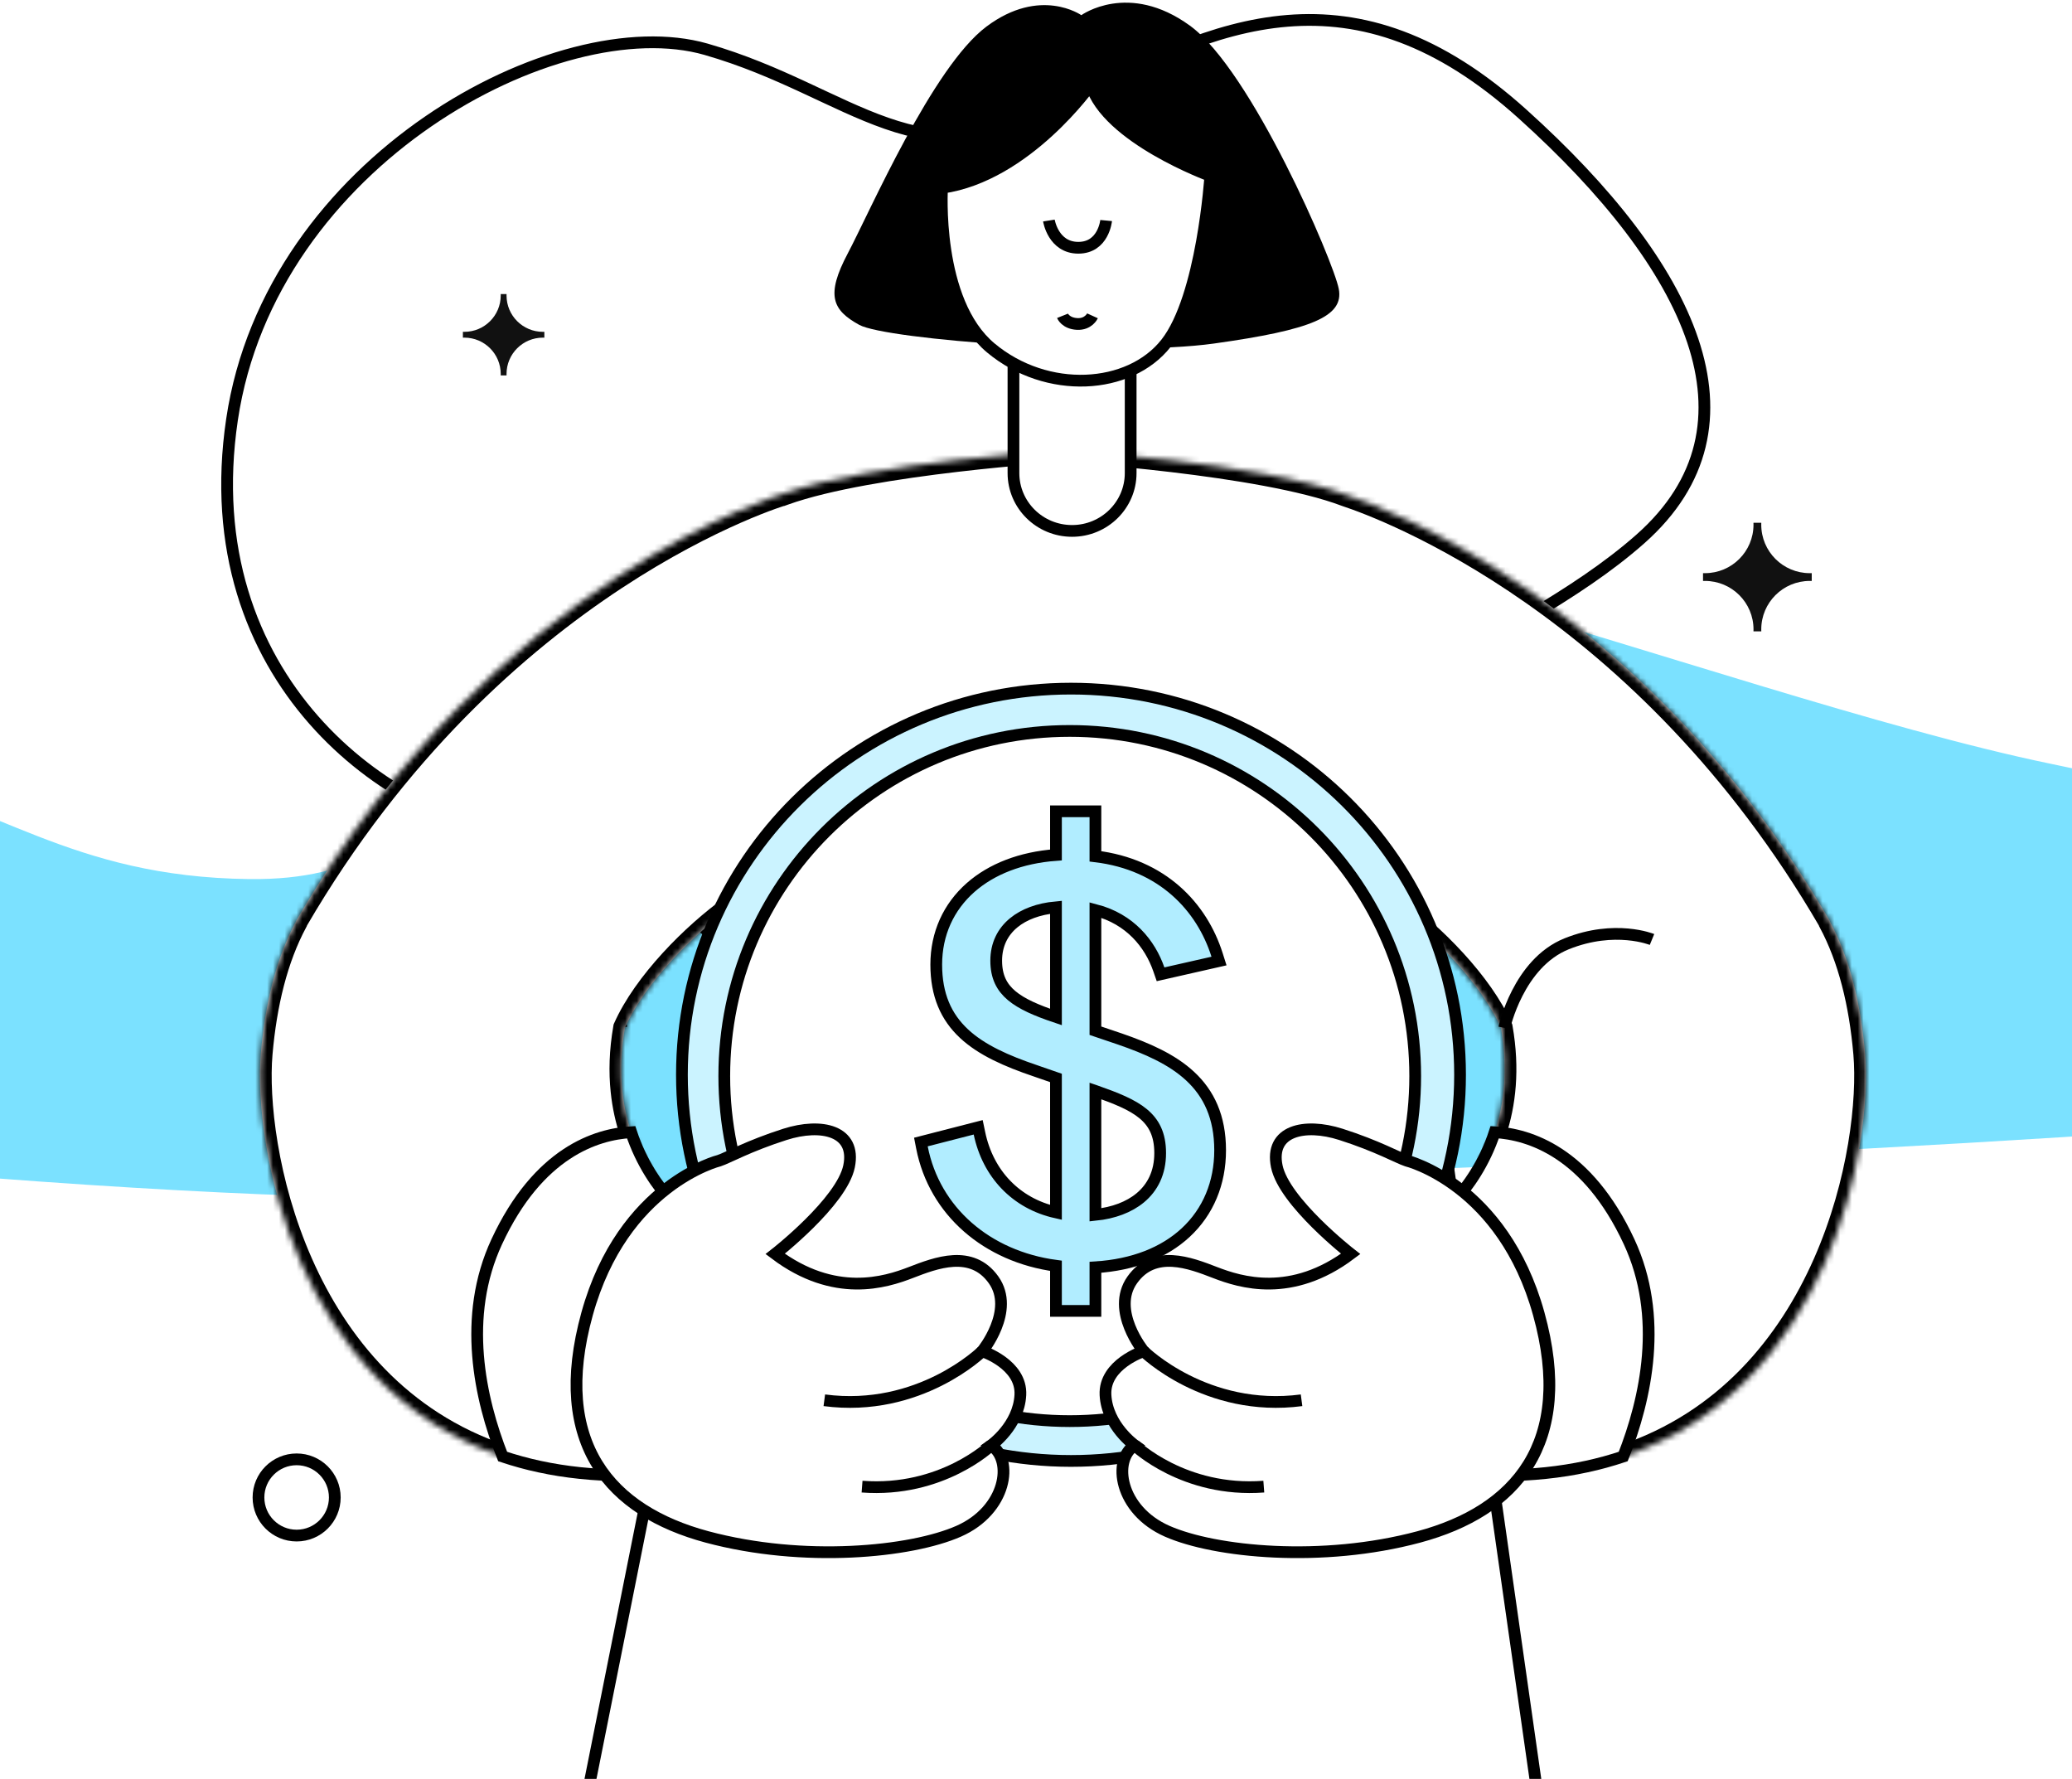 <svg width="353" height="303" viewBox="0 0 353 303" fill="none" xmlns="http://www.w3.org/2000/svg">
<g clip-path="url(#clip0_216_45)">
<g filter="url(#filter0_f_216_45)">
<path d="M462 178.683C462 194.671 119.447 204 68.275 204C17.104 204 -137 191.454 -137 175.466C-137 164.707 -84.902 120.162 -23.482 132.127C-0.802 136.545 11.748 149.373 42.476 149.733C80.978 150.186 70.294 118.245 104.395 126.879C138.495 135.513 161.378 143.639 175.288 95.559C188.3 74.736 292.138 118.26 349.379 130.095C434.891 147.776 462 174.111 462 178.683Z" fill="#7BE1FF"/>
</g>
<path d="M205.579 149.033C205.579 149.033 171.757 189.393 136.065 168.521C100.372 147.648 113.754 144.89 90.032 142.473C66.31 140.056 32.978 115.583 39.526 71.476C46.073 27.369 95.188 1.182 120.293 8.392C145.398 15.603 156.596 31.719 181.88 17.629C207.165 3.538 230.698 -6.423 259.391 19.416C288.084 45.255 301.334 72.427 279.49 91.777C257.646 111.126 218.866 121.318 205.579 149.033Z" stroke="black" stroke-width="2" stroke-miterlimit="10"/>
<path d="M105.874 175.076C105.874 175.076 103.505 164.073 95.246 160.758C86.987 157.443 80.705 160.022 80.705 160.022" stroke="black" stroke-width="2" stroke-miterlimit="10"/>
<mask id="path-4-inside-1_216_45" fill="white">
<path fill-rule="evenodd" clip-rule="evenodd" d="M255.713 175.079C252.34 167.488 244.159 159.242 237.612 154.543C236.913 187.431 234.505 219.515 234.505 219.515H181.144H127.783C127.783 219.515 125.371 187.381 124.675 154.466C118.113 159.15 109.862 167.441 106.467 175.074L106.466 175.076V175.088C105.774 179.027 105.694 182.605 106.033 185.832C106.301 188.392 106.831 190.733 107.532 192.848C111.03 203.447 118.747 208.556 118.747 208.556L114.324 250.914C103.159 251.94 93.671 250.783 85.636 248.086C50.414 236.292 43.083 195.053 44.433 179.459C45.171 170.968 47.03 163.27 50.413 156.983L50.413 156.982C50.452 156.867 50.473 156.808 50.473 156.808C84.493 98.381 133.613 84.056 133.613 84.056L133.613 84.056C148.422 78.74 181.144 76.696 181.144 76.696C181.144 76.696 214.904 78.804 229.36 84.309C235.821 86.444 280.227 102.747 311.707 156.807C311.707 156.807 311.728 156.865 311.763 156.975C315.151 163.266 317.012 170.964 317.748 179.46C319.098 195.053 311.767 236.292 276.545 248.086C268.509 250.783 259.022 251.94 247.857 250.914L243.434 208.556C243.434 208.556 251.151 203.447 254.649 192.848C256.233 188.062 256.954 182.152 255.715 175.089C255.714 175.085 255.714 175.082 255.713 175.079Z"/>
</mask>
<path fill-rule="evenodd" clip-rule="evenodd" d="M255.713 175.079C252.34 167.488 244.159 159.242 237.612 154.543C236.913 187.431 234.505 219.515 234.505 219.515H181.144H127.783C127.783 219.515 125.371 187.381 124.675 154.466C118.113 159.15 109.862 167.441 106.467 175.074L106.466 175.076V175.088C105.774 179.027 105.694 182.605 106.033 185.832C106.301 188.392 106.831 190.733 107.532 192.848C111.03 203.447 118.747 208.556 118.747 208.556L114.324 250.914C103.159 251.94 93.671 250.783 85.636 248.086C50.414 236.292 43.083 195.053 44.433 179.459C45.171 170.968 47.03 163.27 50.413 156.983L50.413 156.982C50.452 156.867 50.473 156.808 50.473 156.808C84.493 98.381 133.613 84.056 133.613 84.056L133.613 84.056C148.422 78.74 181.144 76.696 181.144 76.696C181.144 76.696 214.904 78.804 229.36 84.309C235.821 86.444 280.227 102.747 311.707 156.807C311.707 156.807 311.728 156.865 311.763 156.975C315.151 163.266 317.012 170.964 317.748 179.46C319.098 195.053 311.767 236.292 276.545 248.086C268.509 250.783 259.022 251.94 247.857 250.914L243.434 208.556C243.434 208.556 251.151 203.447 254.649 192.848C256.233 188.062 256.954 182.152 255.715 175.089C255.714 175.085 255.714 175.082 255.713 175.079Z" fill="white"/>
<path d="M237.612 154.543L238.778 152.918L235.693 150.704L235.612 154.501L237.612 154.543ZM255.713 175.079L257.683 174.734L257.641 174.492L257.541 174.267L255.713 175.079ZM234.505 219.515V221.515H236.361L236.5 219.665L234.505 219.515ZM127.783 219.515L125.788 219.665L125.927 221.515H127.783V219.515ZM124.675 154.466L126.674 154.424L126.594 150.639L123.513 152.838L124.675 154.466ZM106.467 175.074L104.639 174.262L104.539 174.487L104.496 174.731L106.467 175.074ZM106.466 175.076L104.496 174.732L104.466 174.902V175.076H106.466ZM106.466 175.088L108.436 175.435L108.466 175.263V175.088H106.466ZM106.033 185.832L108.022 185.624L108.022 185.622L106.033 185.832ZM107.532 192.848L109.431 192.221L109.43 192.22L107.532 192.848ZM118.747 208.556L120.737 208.764L120.862 207.558L119.851 206.888L118.747 208.556ZM114.324 250.914L114.507 252.906L116.143 252.755L116.313 251.122L114.324 250.914ZM85.636 248.086L86.272 246.19L86.271 246.19L85.636 248.086ZM44.433 179.459L42.44 179.286L42.44 179.287L44.433 179.459ZM50.413 156.983L52.174 157.93L52.261 157.769L52.317 157.595L50.413 156.983ZM50.413 156.982L48.516 156.349L48.513 156.359L48.509 156.37L50.413 156.982ZM50.473 156.808L48.745 155.801L48.652 155.961L48.59 156.134L50.473 156.808ZM133.613 84.056L134.386 82.211L133.733 81.937L133.053 82.136L133.613 84.056ZM133.613 84.056L132.84 85.9L133.557 86.201L134.289 85.938L133.613 84.056ZM181.144 76.696L181.269 74.7L181.144 74.692L181.019 74.7L181.144 76.696ZM229.36 84.309L228.648 86.178L228.69 86.194L228.732 86.208L229.36 84.309ZM311.707 156.807L313.59 156.133L313.528 155.96L313.435 155.801L311.707 156.807ZM311.763 156.975L309.86 157.588L309.916 157.763L310.002 157.924L311.763 156.975ZM317.748 179.46L319.741 179.287L319.741 179.287L317.748 179.46ZM276.545 248.086L275.91 246.19L275.909 246.19L276.545 248.086ZM247.857 250.914L245.868 251.122L246.038 252.756L247.674 252.906L247.857 250.914ZM243.434 208.556L242.33 206.888L241.318 207.558L241.444 208.764L243.434 208.556ZM254.649 192.848L252.75 192.22L252.75 192.222L254.649 192.848ZM255.715 175.089L253.745 175.434L253.745 175.434L255.715 175.089ZM236.445 156.168C242.845 160.761 250.714 168.753 253.885 175.891L257.541 174.267C253.967 166.222 245.473 157.724 238.778 152.918L236.445 156.168ZM234.505 219.515C236.5 219.665 236.5 219.665 236.5 219.665C236.5 219.664 236.5 219.664 236.5 219.663C236.5 219.662 236.5 219.661 236.5 219.659C236.5 219.655 236.501 219.649 236.501 219.641C236.503 219.625 236.504 219.601 236.507 219.57C236.511 219.508 236.518 219.415 236.527 219.293C236.545 219.049 236.571 218.687 236.605 218.215C236.672 217.271 236.769 215.886 236.888 214.122C237.125 210.595 237.448 205.549 237.793 199.475C238.483 187.33 239.261 171.061 239.611 154.585L235.612 154.501C235.263 170.912 234.488 187.13 233.8 199.249C233.456 205.307 233.133 210.338 232.897 213.854C232.779 215.612 232.682 216.991 232.615 217.93C232.582 218.4 232.556 218.759 232.538 219.001C232.529 219.122 232.522 219.213 232.518 219.274C232.515 219.305 232.514 219.328 232.513 219.343C232.512 219.351 232.512 219.356 232.511 219.36C232.511 219.362 232.511 219.364 232.511 219.364C232.511 219.365 232.511 219.365 232.511 219.365C232.511 219.366 232.511 219.366 234.505 219.515ZM181.144 221.515H234.505V217.515H181.144V221.515ZM127.783 221.515H181.144V217.515H127.783V221.515ZM122.675 154.509C123.024 170.998 123.802 187.285 124.493 199.447C124.838 205.529 125.162 210.581 125.399 214.114C125.518 215.88 125.615 217.267 125.683 218.213C125.716 218.685 125.743 219.048 125.761 219.293C125.77 219.415 125.776 219.508 125.781 219.57C125.783 219.601 125.785 219.625 125.786 219.641C125.787 219.649 125.787 219.655 125.788 219.659C125.788 219.661 125.788 219.662 125.788 219.663C125.788 219.664 125.788 219.664 125.788 219.665C125.788 219.665 125.788 219.665 127.783 219.515C129.777 219.366 129.777 219.366 129.777 219.365C129.777 219.365 129.777 219.365 129.777 219.364C129.777 219.364 129.777 219.362 129.777 219.36C129.776 219.356 129.776 219.351 129.775 219.343C129.774 219.328 129.772 219.305 129.77 219.274C129.766 219.213 129.759 219.121 129.75 219C129.732 218.758 129.706 218.398 129.673 217.928C129.605 216.987 129.509 215.606 129.39 213.846C129.154 210.325 128.831 205.286 128.487 199.22C127.797 187.086 127.022 170.849 126.674 154.424L122.675 154.509ZM108.294 175.887C111.487 168.708 119.425 160.671 125.836 156.094L123.513 152.838C116.801 157.629 108.236 166.173 104.639 174.262L108.294 175.887ZM108.436 175.42L108.437 175.418L104.496 174.731L104.496 174.732L108.436 175.42ZM108.466 175.088V175.076H104.466V175.088H108.466ZM108.022 185.622C107.703 182.585 107.776 179.193 108.436 175.435L104.496 174.742C103.773 178.861 103.685 182.626 104.044 186.041L108.022 185.622ZM109.43 192.22C108.774 190.236 108.274 188.037 108.022 185.624L104.044 186.039C104.327 188.748 104.889 191.229 105.633 193.477L109.43 192.22ZM118.747 208.556C119.851 206.888 119.852 206.889 119.852 206.889C119.853 206.889 119.853 206.89 119.853 206.89C119.854 206.89 119.854 206.89 119.855 206.891C119.855 206.891 119.856 206.891 119.855 206.891C119.855 206.891 119.853 206.889 119.849 206.887C119.841 206.881 119.826 206.871 119.804 206.855C119.76 206.825 119.689 206.775 119.595 206.705C119.405 206.566 119.12 206.348 118.763 206.052C118.046 205.459 117.042 204.553 115.931 203.331C113.705 200.884 111.072 197.195 109.431 192.221L105.633 193.475C107.489 199.101 110.464 203.265 112.972 206.023C114.227 207.402 115.371 208.437 116.211 209.132C116.631 209.481 116.977 209.745 117.223 209.926C117.346 210.017 117.445 210.087 117.516 210.137C117.551 210.161 117.58 210.181 117.601 210.196C117.612 210.203 117.621 210.209 117.628 210.214C117.632 210.216 117.635 210.218 117.637 210.22C117.638 210.22 117.64 210.221 117.641 210.222C117.641 210.222 117.642 210.223 117.642 210.223C117.643 210.223 117.643 210.224 118.747 208.556ZM116.313 251.122L120.737 208.764L116.758 208.348L112.335 250.706L116.313 251.122ZM84.999 249.982C93.329 252.777 103.099 253.954 114.507 252.906L114.141 248.923C103.219 249.926 94.014 248.788 86.272 246.19L84.999 249.982ZM42.44 179.287C41.736 187.423 43.289 201.968 49.49 216.006C55.71 230.084 66.703 243.856 85.001 249.983L86.271 246.19C69.347 240.523 59.063 227.777 53.149 214.389C47.217 200.96 45.78 187.089 46.425 179.632L42.44 179.287ZM48.652 156.035C45.098 162.641 43.193 170.63 42.44 179.286L46.425 179.633C47.149 171.307 48.963 163.899 52.174 157.93L48.652 156.035ZM48.509 156.37L48.509 156.371L52.317 157.595L52.318 157.593L48.509 156.37ZM50.473 156.808C48.59 156.134 48.59 156.135 48.59 156.135C48.59 156.135 48.59 156.135 48.59 156.135C48.59 156.135 48.589 156.135 48.589 156.135C48.589 156.135 48.589 156.135 48.589 156.135C48.589 156.135 48.589 156.136 48.589 156.136C48.589 156.136 48.589 156.137 48.588 156.138C48.588 156.139 48.587 156.14 48.587 156.142C48.586 156.146 48.584 156.15 48.582 156.155C48.578 156.166 48.573 156.18 48.567 156.198C48.555 156.234 48.538 156.284 48.516 156.349L52.311 157.614C52.327 157.564 52.34 157.528 52.348 157.505C52.352 157.494 52.354 157.486 52.356 157.482C52.356 157.48 52.357 157.479 52.357 157.479C52.357 157.479 52.357 157.479 52.357 157.479C52.357 157.479 52.357 157.48 52.356 157.48C52.356 157.48 52.356 157.48 52.356 157.48C52.356 157.48 52.356 157.48 52.356 157.481C52.356 157.481 52.356 157.481 52.356 157.481C52.356 157.481 52.356 157.481 52.356 157.481C52.356 157.481 52.356 157.481 50.473 156.808ZM133.613 84.056C133.053 82.136 133.052 82.136 133.051 82.136C133.05 82.136 133.049 82.137 133.048 82.137C133.045 82.138 133.041 82.139 133.037 82.14C133.029 82.143 133.018 82.146 133.004 82.15C132.975 82.159 132.935 82.171 132.884 82.187C132.78 82.219 132.631 82.265 132.437 82.328C132.05 82.454 131.486 82.643 130.761 82.903C129.31 83.423 127.216 84.228 124.602 85.376C119.376 87.671 112.072 91.34 103.701 96.851C86.954 107.877 65.934 126.279 48.745 155.801L52.201 157.814C69.031 128.91 89.582 110.936 105.9 100.192C114.061 94.819 121.164 91.255 126.211 89.038C128.734 87.93 130.743 87.159 132.112 86.668C132.796 86.422 133.32 86.246 133.669 86.133C133.844 86.077 133.974 86.036 134.059 86.01C134.101 85.997 134.132 85.988 134.151 85.982C134.161 85.979 134.167 85.977 134.171 85.976C134.173 85.976 134.174 85.975 134.174 85.975C134.174 85.975 134.174 85.975 134.174 85.975C134.174 85.975 134.173 85.976 133.613 84.056ZM134.386 82.211L134.386 82.211L132.84 85.9L132.84 85.9L134.386 82.211ZM181.144 76.696C181.019 74.7 181.019 74.7 181.019 74.7C181.018 74.7 181.018 74.7 181.017 74.7C181.016 74.7 181.014 74.7 181.012 74.7C181.008 74.7 181.002 74.701 180.993 74.701C180.977 74.702 180.953 74.704 180.921 74.706C180.857 74.71 180.763 74.716 180.639 74.725C180.393 74.741 180.031 74.766 179.566 74.799C178.635 74.866 177.292 74.967 175.634 75.105C172.319 75.381 167.743 75.805 162.699 76.396C152.68 77.57 140.584 79.428 132.938 82.173L134.289 85.938C141.451 83.367 153.121 81.546 163.165 80.369C168.153 79.784 172.682 79.365 175.966 79.091C177.607 78.955 178.935 78.855 179.852 78.789C180.311 78.756 180.666 78.732 180.906 78.716C181.026 78.708 181.118 78.702 181.179 78.698C181.209 78.696 181.232 78.694 181.247 78.693C181.255 78.693 181.26 78.692 181.264 78.692C181.266 78.692 181.267 78.692 181.268 78.692C181.268 78.692 181.268 78.692 181.269 78.692C181.269 78.692 181.269 78.692 181.144 76.696ZM230.072 82.44C222.581 79.588 210.293 77.665 200.066 76.452C194.914 75.841 190.219 75.403 186.812 75.118C185.108 74.976 183.724 74.871 182.766 74.802C182.287 74.768 181.914 74.742 181.66 74.725C181.533 74.717 181.436 74.71 181.37 74.706C181.337 74.704 181.312 74.703 181.295 74.701C181.287 74.701 181.28 74.7 181.276 74.7C181.274 74.7 181.272 74.7 181.271 74.7C181.27 74.7 181.27 74.7 181.269 74.7C181.269 74.7 181.269 74.7 181.144 76.696C181.019 78.692 181.019 78.692 181.019 78.692C181.02 78.692 181.02 78.692 181.02 78.692C181.021 78.692 181.023 78.692 181.024 78.692C181.028 78.692 181.034 78.693 181.042 78.693C181.057 78.694 181.081 78.696 181.112 78.698C181.175 78.702 181.269 78.708 181.393 78.716C181.641 78.733 182.007 78.758 182.479 78.792C183.424 78.86 184.791 78.963 186.478 79.104C189.853 79.387 194.501 79.82 199.595 80.424C209.863 81.642 221.682 83.526 228.648 86.178L230.072 82.44ZM313.435 155.801C281.619 101.162 236.705 84.629 229.987 82.41L228.732 86.208C234.938 88.258 278.836 104.332 309.979 157.813L313.435 155.801ZM313.667 156.362C313.646 156.296 313.628 156.244 313.615 156.205C313.609 156.186 313.603 156.17 313.599 156.158C313.597 156.152 313.595 156.147 313.594 156.143C313.593 156.141 313.592 156.139 313.592 156.137C313.591 156.137 313.591 156.136 313.591 156.135C313.591 156.135 313.591 156.134 313.59 156.134C313.59 156.134 313.59 156.134 313.59 156.134C313.59 156.133 313.59 156.133 313.59 156.133C313.59 156.133 313.59 156.133 313.59 156.133C313.59 156.133 313.59 156.133 311.707 156.807C309.824 157.481 309.824 157.481 309.824 157.481C309.824 157.481 309.824 157.481 309.824 157.481C309.824 157.481 309.824 157.481 309.824 157.481C309.824 157.48 309.824 157.48 309.824 157.48C309.824 157.48 309.824 157.48 309.823 157.479C309.823 157.479 309.823 157.478 309.823 157.478C309.823 157.477 309.823 157.477 309.822 157.476C309.822 157.476 309.822 157.476 309.823 157.477C309.823 157.479 309.825 157.485 309.828 157.494C309.835 157.512 309.845 157.544 309.86 157.588L313.667 156.362ZM319.741 179.287C318.99 170.625 317.084 162.636 313.524 156.027L310.002 157.924C313.219 163.895 315.034 171.302 315.756 179.632L319.741 179.287ZM277.18 249.983C295.478 243.856 306.471 230.084 312.691 216.006C318.892 201.968 320.445 187.423 319.741 179.287L315.756 179.632C316.401 187.089 314.964 200.96 309.032 214.389C303.118 227.777 292.834 240.523 275.91 246.19L277.18 249.983ZM247.674 252.906C259.082 253.954 268.852 252.777 277.182 249.983L275.909 246.19C268.167 248.788 258.962 249.926 248.04 248.923L247.674 252.906ZM241.444 208.764L245.868 251.122L249.846 250.706L245.423 208.348L241.444 208.764ZM252.75 192.222C251.109 197.195 248.476 200.884 246.25 203.331C245.139 204.553 244.135 205.459 243.418 206.052C243.061 206.348 242.776 206.566 242.586 206.705C242.492 206.775 242.421 206.825 242.377 206.856C242.355 206.871 242.34 206.881 242.332 206.887C242.328 206.889 242.326 206.891 242.325 206.891C242.325 206.891 242.325 206.891 242.326 206.891C242.327 206.89 242.327 206.89 242.328 206.89C242.328 206.89 242.328 206.889 242.329 206.889C242.329 206.889 242.33 206.888 243.434 208.556C244.538 210.224 244.538 210.223 244.539 210.223C244.539 210.223 244.54 210.222 244.54 210.222C244.541 210.221 244.543 210.221 244.544 210.22C244.546 210.218 244.549 210.216 244.553 210.214C244.56 210.209 244.569 210.203 244.579 210.196C244.601 210.181 244.629 210.162 244.665 210.137C244.736 210.087 244.835 210.017 244.958 209.926C245.204 209.745 245.55 209.481 245.97 209.133C246.81 208.437 247.954 207.403 249.209 206.023C251.717 203.265 254.692 199.101 256.548 193.475L252.75 192.222ZM253.745 175.434C254.926 182.165 254.232 187.741 252.75 192.22L256.548 193.476C258.233 188.383 258.982 182.138 257.685 174.743L253.745 175.434ZM253.743 175.424C253.743 175.426 253.744 175.428 253.744 175.429C253.744 175.431 253.745 175.432 253.745 175.434L257.685 174.743C257.684 174.742 257.684 174.74 257.684 174.738C257.684 174.737 257.683 174.735 257.683 174.734L253.743 175.424Z" fill="black" mask="url(#path-4-inside-1_216_45)"/>
<path d="M256.277 175.076C256.277 175.076 258.647 164.073 266.906 160.758C275.165 157.443 281.447 160.022 281.447 160.022" stroke="black" stroke-width="2" stroke-miterlimit="10"/>
<path d="M192.627 57.041V80.58C192.627 86.019 188.157 90.43 182.645 90.43C177.13 90.43 172.66 86.019 172.66 80.58V57.041H192.627Z" fill="white" stroke="black" stroke-width="2" stroke-miterlimit="10"/>
<path d="M184.223 2.586C184.223 2.586 177.232 -2.342 168.057 4.528C158.882 11.398 148.212 36.028 144.432 43.163C140.653 50.298 141.801 52.815 146.391 55.336C150.982 57.857 190.153 60.846 206.834 58.512C223.515 56.178 228.98 53.896 228.083 49.209C227.186 44.522 213.207 11.999 202.733 4.377C192.259 -3.244 184.223 2.586 184.223 2.586Z" fill="black"/>
<path d="M160.498 31.978C160.498 31.978 159.232 51.269 168.794 59.259C178.357 67.25 192.452 66.377 198.666 58.453C204.879 50.529 206.2 29.951 206.2 29.951C206.2 29.951 188.535 23.497 185.847 14.38C185.847 14.38 174.922 29.943 160.498 31.978Z" fill="white" stroke="black" stroke-width="2" stroke-miterlimit="10"/>
<path d="M186.125 53.794C186.125 53.794 185.446 55.292 183.486 55.18C181.527 55.068 181.018 53.794 181.018 53.794" stroke="black" stroke-width="2" stroke-miterlimit="10"/>
<path d="M178.697 37.563C178.697 37.563 179.422 42.2 183.714 42.2C188.007 42.2 188.449 37.563 188.449 37.563" stroke="black" stroke-width="2" stroke-miterlimit="10"/>
<path d="M100 306L127.619 167.769L240.919 158.138L262 306H100Z" fill="white" stroke="black" stroke-width="2"/>
<path d="M248.745 183.067C248.745 219.386 219.076 248.841 182.461 248.841C145.845 248.841 116.176 219.386 116.176 183.067C116.176 146.748 145.845 117.293 182.461 117.293C219.076 117.293 248.745 146.748 248.745 183.067Z" fill="#CBF3FF" stroke="black" stroke-width="2"/>
<path d="M241.104 183.279C241.104 215.741 214.755 242.058 182.249 242.058C149.742 242.058 123.393 215.741 123.393 183.279C123.393 150.818 149.742 124.5 182.249 124.5C214.755 124.5 241.104 150.818 241.104 183.279Z" fill="white" stroke="black" stroke-width="2"/>
<path d="M179.902 222.284V223.284H180.902H185.623H186.623V222.284V215.856C193.111 215.453 198.333 213.344 201.989 209.959C205.834 206.4 207.869 201.501 207.869 195.927C207.869 190.249 205.947 186.265 202.77 183.31C199.644 180.402 195.364 178.551 190.766 176.963L190.76 176.961L186.623 175.561V155.004C192.546 156.548 195.918 160.768 197.427 165.106L197.72 165.95L198.592 165.753L206.619 163.932L207.679 163.691L207.351 162.654C204.76 154.474 198.032 147.237 186.623 145.859V139.187V138.187H185.623H180.902H179.902V139.187V145.625C173.918 146.067 168.928 148.029 165.369 151.159C161.611 154.466 159.506 159.029 159.506 164.298C159.506 169.485 161.184 173.209 164.226 176.051C167.212 178.841 171.447 180.716 176.424 182.4C176.425 182.401 176.426 182.401 176.427 182.401L179.902 183.604V206.507C173.103 204.991 168.31 199.932 166.867 193.038L166.653 192.014L165.639 192.274L157.802 194.287L156.889 194.522L157.069 195.447C159.189 206.302 168.162 214.033 179.902 215.6V222.284ZM179.902 173.224C176.593 172.108 174.067 171.025 172.351 169.583C170.658 168.16 169.721 166.358 169.721 163.627C169.721 160.907 170.815 158.724 172.718 157.165C174.449 155.748 176.899 154.81 179.902 154.535V173.224ZM197.654 196.406C197.654 199.76 196.363 202.278 194.262 204.023C192.348 205.612 189.705 206.605 186.623 206.923V185.819L186.713 185.85C190.135 187.056 192.865 188.131 194.759 189.7C196.571 191.202 197.654 193.19 197.654 196.406Z" fill="#B1EDFF" stroke="black" stroke-width="2"/>
<path d="M118.744 208.557L114.32 250.915C103.156 251.941 93.668 250.784 85.632 248.087C81.743 238.234 78.687 224.299 84.63 211.503C91.719 196.245 101.64 193.18 107.528 192.849C111.026 203.448 118.744 208.557 118.744 208.557Z" fill="white" stroke="black" stroke-width="2" stroke-miterlimit="10"/>
<path d="M122.525 197.691C122.525 197.691 106.142 201.697 100.019 223.797C93.897 245.897 103.993 257.361 120.451 261.781C136.908 266.201 155.164 264.405 163.324 260.814C171.484 257.223 172.729 248.659 168.856 246.173C168.856 246.173 173.558 242.858 173.835 237.609C174.112 232.36 167.335 230.15 167.335 230.15C167.335 230.15 173.005 223.244 169.271 217.996C165.537 212.747 159.452 215.095 155.164 216.752C150.877 218.41 142.164 221.172 132.068 213.576C132.068 213.576 143.409 204.736 144.653 198.658C145.898 192.581 139.951 191.228 133.727 193.216C127.504 195.205 124.017 197.199 122.525 197.691Z" fill="white" stroke="black" stroke-width="2" stroke-miterlimit="10"/>
<path d="M167.335 230.151C167.335 230.151 156.686 240.648 140.436 238.507" stroke="black" stroke-width="2" stroke-miterlimit="10"/>
<path d="M168.857 246.173C168.857 246.173 160.49 254.253 146.867 253.217" stroke="black" stroke-width="2" stroke-miterlimit="10"/>
<path d="M243.432 208.556L247.855 250.915C259.02 251.941 268.507 250.783 276.543 248.087C280.432 238.234 283.488 224.298 277.545 211.503C270.456 196.245 260.535 193.179 254.647 192.849C251.149 203.448 243.432 208.556 243.432 208.556Z" fill="white" stroke="black" stroke-width="2" stroke-miterlimit="10"/>
<path d="M239.65 197.691C239.65 197.691 256.034 201.697 262.156 223.797C268.279 245.897 258.183 257.361 241.725 261.781C225.267 266.201 207.011 264.405 198.851 260.814C190.691 257.223 189.447 248.659 193.319 246.173C193.319 246.173 188.617 242.858 188.34 237.609C188.064 232.36 194.84 230.15 194.84 230.15C194.84 230.15 189.17 223.244 192.904 217.996C196.638 212.747 202.724 215.095 207.011 216.752C211.298 218.41 220.011 221.172 230.107 213.576C230.107 213.576 218.767 204.736 217.522 198.658C216.277 192.581 222.224 191.228 228.448 193.216C234.671 195.205 238.158 197.199 239.65 197.691Z" fill="white" stroke="black" stroke-width="2" stroke-miterlimit="10"/>
<path d="M194.842 230.15C194.842 230.15 205.491 240.648 221.741 238.507" stroke="black" stroke-width="2" stroke-miterlimit="10"/>
<path d="M193.32 246.172C193.32 246.172 201.688 254.253 215.31 253.217" stroke="black" stroke-width="2" stroke-miterlimit="10"/>
<path d="M50.538 261.553C54.128 261.553 57.039 258.646 57.039 255.06C57.039 251.475 54.128 248.568 50.538 248.568C46.948 248.568 44.037 251.475 44.037 255.06C44.037 258.646 46.948 261.553 50.538 261.553Z" stroke="black" stroke-width="2" stroke-miterlimit="10"/>
<path fill-rule="evenodd" clip-rule="evenodd" d="M298.732 89.039H300.065C300.061 89.148 300.059 89.259 300.059 89.369C300.059 93.93 303.76 97.627 308.327 97.627C308.439 97.627 308.55 97.625 308.66 97.62V98.954C308.55 98.95 308.44 98.948 308.329 98.948C303.762 98.948 300.06 102.645 300.06 107.206C300.06 107.316 300.063 107.427 300.067 107.536H298.733C298.738 107.427 298.74 107.317 298.74 107.206C298.74 102.645 295.038 98.948 290.472 98.948C290.36 98.948 290.249 98.95 290.139 98.955V97.621C290.248 97.625 290.359 97.627 290.47 97.627C295.036 97.627 298.738 93.93 298.738 89.369C298.738 89.259 298.736 89.149 298.732 89.039Z" fill="#111111"/>
<path fill-rule="evenodd" clip-rule="evenodd" d="M85.302 50.084H86.302C86.299 50.167 86.297 50.249 86.297 50.332C86.297 53.749 89.071 56.52 92.492 56.52C92.576 56.52 92.659 56.518 92.741 56.515V57.514C92.659 57.51 92.576 57.509 92.492 57.509C89.071 57.509 86.297 60.279 86.297 63.696C86.297 63.779 86.299 63.862 86.302 63.944H85.302C85.305 63.862 85.307 63.779 85.307 63.696C85.307 60.279 82.533 57.509 79.112 57.509C79.028 57.509 78.946 57.51 78.863 57.514V56.515C78.946 56.518 79.028 56.52 79.112 56.52C82.533 56.52 85.307 53.749 85.307 50.332C85.307 50.249 85.305 50.167 85.302 50.084Z" fill="#111111"/>
</g>
<defs>
<filter id="filter0_f_216_45" x="-237" y="-10" width="799" height="314" filterUnits="userSpaceOnUse" color-interpolation-filters="sRGB">
<feFlood flood-opacity="0" result="BackgroundImageFix"/>
<feBlend mode="normal" in="SourceGraphic" in2="BackgroundImageFix" result="shape"/>
<feGaussianBlur stdDeviation="50" result="effect1_foregroundBlur_216_45"/>
</filter>
<clipPath id="clip0_216_45">
<rect width="353" height="303" fill="white"/>
</clipPath>
</defs>
</svg>

